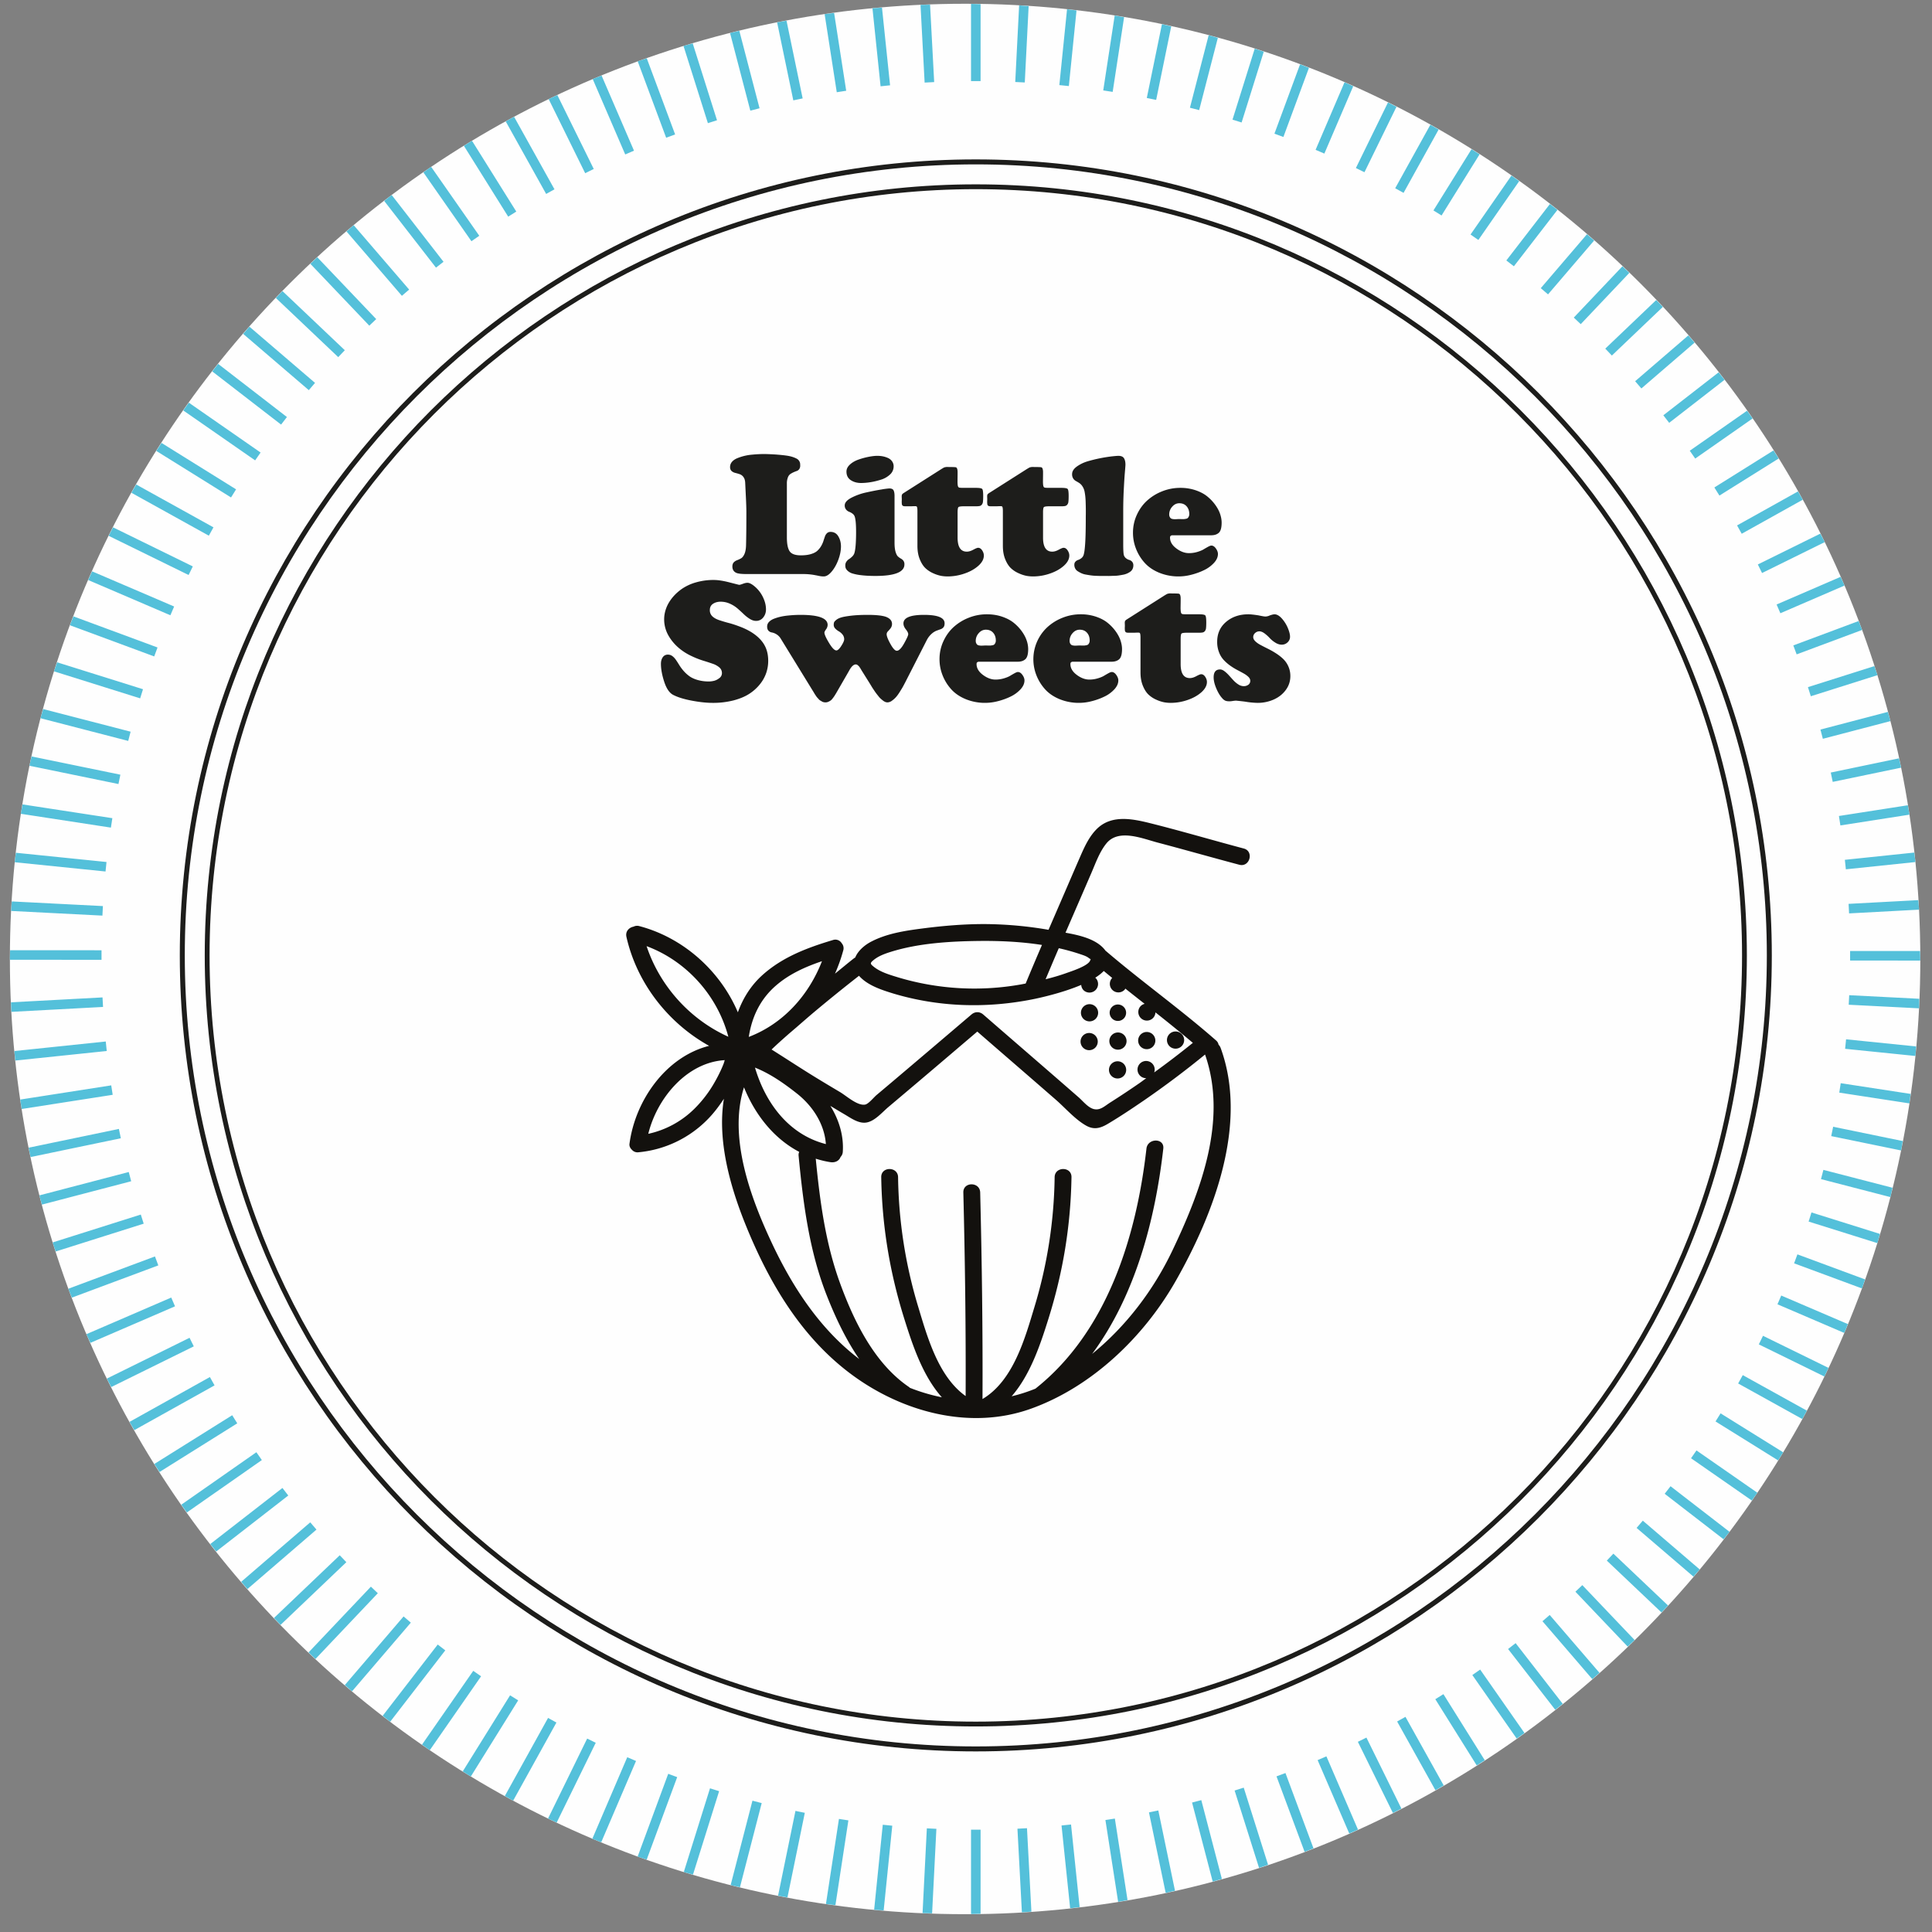 <svg xmlns="http://www.w3.org/2000/svg" width="172" height="172">
  <rect width="100%" height="100%" fill="#808080" stroke="none"/>
  <g fill="none" fill-rule="evenodd">
    <path fill="#FEFEFE" d="M170.959 85.375c0-46.966-38.073-85.04-85.04-85.04C38.955.336.88 38.41.88 85.376c0 46.966 38.075 85.039 85.04 85.039 46.967 0 85.04-38.073 85.04-85.04"/>
    <path fill="#54C0DA" d="M87.298 7.22V.37c-.284-.004-.565-.02-.85-.021V7.22h.85ZM86.448 162.892v7.508c.284 0 .566-.016.85-.02v-7.488h-.85ZM91.233 7.342l.344-6.8c-.283-.017-.563-.047-.847-.063l-.346 6.82.849.043ZM82.514 162.771l-.382 7.547c.282.013.567.012.85.022l.381-7.526-.849-.043ZM95.156 7.662 95.839.93c-.282-.032-.56-.077-.843-.107l-.686 6.753.846.086ZM78.59 162.45l-.768 7.57c.281.027.566.04.848.065l.766-7.548-.846-.086ZM99.058 8.18l1.017-6.65c-.28-.046-.556-.105-.837-.15l-1.02 6.67.84.13ZM74.689 161.933l-1.158 7.572c.279.041.563.07.843.108l1.155-7.55-.84-.13ZM102.929 8.894l1.343-6.55c-.277-.061-.55-.133-.828-.192l-1.348 6.57.833.172ZM70.817 161.22l-1.549 7.553c.277.055.56.097.837.15l1.545-7.534-.833-.17ZM106.758 9.803l1.663-6.436c-.273-.074-.543-.16-.817-.232l-1.668 6.455.822.213ZM66.988 160.31l-1.942 7.514c.274.07.554.125.829.192l1.936-7.493-.823-.213ZM110.537 10.904l1.974-6.305c-.269-.088-.534-.186-.805-.272l-1.98 6.323.811.254ZM63.209 159.208l-2.333 7.453c.27.083.547.15.818.232l2.327-7.43-.812-.255ZM114.256 12.195l2.276-6.158c-.264-.102-.525-.213-.791-.312l-2.282 6.175.797.295ZM59.49 157.917l-2.722 7.367c.266.097.539.178.805.273l2.715-7.344-.797-.296ZM117.904 13.673l2.57-5.998c-.26-.115-.516-.238-.776-.35l-2.575 6.013.781.335ZM55.842 156.44l-3.107 7.254c.261.111.528.208.79.316l3.098-7.236-.78-.334ZM121.474 15.333l2.85-5.825c-.252-.128-.502-.261-.756-.387l-2.858 5.838.764.374ZM52.273 154.78l-3.482 7.115c.254.124.512.242.768.363l3.478-7.105-.764-.373ZM124.954 17.171l3.123-5.639c-.246-.14-.49-.286-.737-.424l-3.13 5.651.744.412ZM48.793 152.94l-3.851 6.955c.248.137.495.275.744.41l3.85-6.952-.743-.412ZM128.338 19.183l3.384-5.442c-.239-.153-.476-.309-.716-.459l-3.391 5.452.723.45ZM45.41 150.93l-4.212 6.771c.241.15.475.308.718.455l4.215-6.778-.722-.449ZM131.614 21.363l3.635-5.236c-.23-.164-.46-.33-.692-.492l-3.64 5.244.697.484ZM42.132 148.75l-4.562 6.57c.233.162.458.334.693.493l4.567-6.58-.698-.483ZM134.776 23.707l3.877-5.021a109.85 109.85 0 0 0-.668-.525l-3.88 5.026.671.52ZM38.97 146.406l-4.904 6.35c.225.173.443.354.67.525l4.906-6.355-.673-.52ZM137.817 26.207l4.107-4.797a111.35 111.35 0 0 0-.643-.557l-4.11 4.801.646.553ZM35.93 143.906l-5.233 6.11c.215.185.425.376.642.558l5.236-6.115-.646-.553ZM140.728 28.858l4.327-4.565c-.203-.197-.41-.392-.615-.587l-4.33 4.567.618.585ZM33.02 141.255l-5.55 5.855c.205.195.407.393.614.586l5.552-5.857-.617-.584ZM143.5 31.652l4.537-4.327c-.194-.207-.39-.41-.587-.615l-4.537 4.327.586.615ZM30.247 138.46l-5.855 5.583c.196.206.389.412.587.615l5.855-5.582-.587-.615ZM146.127 34.583l4.738-4.081c-.183-.216-.372-.427-.557-.642l-4.736 4.079.555.644ZM27.62 135.529l-6.147 5.294c.185.215.37.43.557.643l6.145-5.292-.555-.645ZM148.603 37.643l4.928-3.828c-.172-.225-.351-.445-.525-.668l-4.924 3.825.52.671ZM25.144 132.47l-6.423 4.99c.173.223.349.445.525.668l6.419-4.987-.521-.672ZM150.921 40.825l5.107-3.57c-.16-.232-.329-.46-.492-.691l-5.101 3.564.486.697ZM22.825 129.288l-6.684 4.67c.162.233.328.463.493.694l6.678-4.667-.487-.697ZM153.075 44.12l5.276-3.303c-.149-.242-.308-.476-.459-.716l-5.268 3.297.451.721ZM20.671 125.994l-6.929 4.337c.15.24.307.477.46.716l6.92-4.332-.45-.721ZM155.06 47.518l5.433-3.03c-.137-.248-.285-.489-.424-.737l-5.423 3.025.414.742ZM18.687 122.594l-7.155 3.99c.138.248.284.491.424.737l7.145-3.985-.414-.742ZM156.87 51.014l5.578-2.751c-.124-.255-.26-.502-.388-.756l-5.565 2.744.375.763ZM16.876 119.1l-7.361 3.63c.125.254.26.502.387.756l7.35-3.624-.376-.762ZM158.501 54.595l5.71-2.465c-.111-.26-.236-.514-.35-.774l-5.696 2.46.336.78ZM15.245 115.517l-7.547 3.258c.112.261.236.515.35.775l7.534-3.253-.337-.78ZM159.95 58.256l5.827-2.173c-.098-.267-.21-.526-.312-.792l-5.812 2.168.297.797ZM13.796 111.857l-7.71 2.875c.098.267.211.526.312.792l7.695-2.87-.297-.797ZM161.211 61.984l5.93-1.876c-.084-.272-.184-.536-.271-.806l-5.915 1.871.256.811ZM12.535 108.128l-7.847 2.482c.085.272.184.536.27.807l7.834-2.478-.257-.81ZM162.283 65.772l6.016-1.574c-.07-.275-.156-.544-.229-.818l-6.002 1.57.215.822ZM11.463 104.34l-7.954 2.08c.07.277.15.548.222.822l7.947-2.08-.215-.821ZM163.162 69.609l6.087-1.267c-.056-.28-.126-.552-.186-.83l-6.075 1.265.174.832ZM10.585 100.504l-8.037 1.673c.055.279.115.555.174.832l8.036-1.673-.173-.832ZM163.845 73.485l6.147-.959c-.043-.28-.1-.557-.144-.837l-6.134.956.13.84ZM9.901 96.627 1.804 97.89c.041.28.083.56.128.84l8.1-1.263-.13-.84ZM164.331 77.392l6.193-.647c-.028-.283-.072-.562-.104-.844l-6.177.645.088.846ZM9.415 92.721l-8.134.85c.027.282.052.565.082.846l8.14-.85-.088-.846ZM164.62 81.317l6.226-.334c-.014-.284-.047-.563-.064-.847l-6.208.332.045.849ZM9.127 88.796l-8.15.437c.013.283.024.566.039.849l8.157-.437-.046-.85ZM164.709 85.514l6.246.003c0-.048.003-.095.003-.143 0-.237-.015-.47-.017-.707l-6.232-.003v.85ZM9.038 84.599.9 84.596c-.003.26-.02.518-.02.779l.002.07 8.156.004v-.85ZM164.586 89.448l6.261.32c.014-.282.01-.568.022-.85l-6.24-.319-.043.85ZM9.16 80.665l-8.112-.414c-.017.283-.046.563-.06.848l8.13.415.043-.85ZM164.265 93.372l6.259.638c.029-.281.039-.567.065-.848l-6.238-.636-.086.846ZM9.482 76.741l-8.067-.822c-.031.282-.074.56-.102.844l8.083.824.086-.846ZM163.745 97.273l6.245.959c.043-.28.068-.564.108-.844l-6.224-.955-.129.84ZM10.002 72.84l-7.997-1.227c-.046.28-.105.556-.148.837l8.016 1.23.129-.84ZM163.028 101.144l6.22 1.278c.055-.277.095-.56.148-.837l-6.196-1.274-.172.833ZM10.717 68.968l-7.904-1.625c-.06.278-.134.551-.19.83l7.923 1.628.171-.833ZM162.118 104.974l6.176 1.599c.07-.274.123-.554.191-.83l-6.154-1.592-.213.823ZM11.628 65.14l-7.787-2.017c-.075.274-.161.543-.233.818l7.807 2.021.213-.823ZM161.016 108.752l6.117 1.918c.084-.27.15-.547.233-.818l-6.096-1.912-.254.812ZM12.731 61.36l-7.648-2.398c-.088.27-.187.535-.272.806l7.666 2.404.254-.812ZM159.723 112.47l6.04 2.235c.097-.265.182-.537.277-.803l-6.022-2.23-.295.798ZM14.024 57.643l-7.486-2.77c-.102.264-.213.524-.312.79l7.503 2.777.295-.797ZM158.244 116.118l5.945 2.549c.111-.26.213-.525.321-.787l-5.932-2.543-.334.78ZM15.503 53.995 8.2 50.865c-.115.258-.238.513-.35.773l7.318 3.138.335-.78ZM156.582 119.686l5.836 2.859c.123-.254.243-.511.365-.767l-5.828-2.856-.373.764ZM17.165 50.426l-7.1-3.479c-.13.253-.262.503-.388.757l7.114 3.486.374-.764ZM154.742 123.166l5.71 3.166c.136-.248.274-.496.408-.746l-5.706-3.163-.412.743ZM19.004 46.947l-6.879-3.814c-.141.246-.285.49-.424.737l6.891 3.82.412-.743ZM152.729 126.547l5.57 3.467c.149-.24.303-.478.45-.72l-5.571-3.468-.45.721ZM21.018 43.565l-6.642-4.134c-.153.238-.307.476-.458.715l6.65 4.14.45-.721ZM150.548 129.824l5.414 3.763c.16-.233.332-.458.49-.693l-5.42-3.767-.484.697ZM23.2 40.288l-6.389-4.44c-.166.231-.33.462-.493.694l6.396 4.444.485-.698ZM148.202 132.986l5.246 4.053c.172-.225.354-.441.525-.668l-5.25-4.057-.52.672ZM25.544 37.127l-6.121-4.73c-.177.22-.351.444-.526.668l6.127 4.735.52-.673ZM145.701 136.025l5.063 4.338c.183-.216.374-.424.556-.642l-5.066-4.341-.553.645ZM28.046 34.087l-5.841-5.005c-.188.212-.371.428-.557.642l5.845 5.01.553-.647ZM143.049 138.934l4.867 4.617c.194-.207.395-.407.587-.616l-4.868-4.618-.586.617ZM30.697 31.179l-5.55-5.265c-.198.203-.39.41-.586.615l5.551 5.266.585-.616ZM140.254 141.705l4.657 4.889c.204-.197.413-.388.615-.586l-4.657-4.89-.615.587ZM33.493 28.408 28.245 22.9c-.208.192-.408.392-.614.586l5.247 5.508.615-.586ZM137.321 144.332l4.434 5.153c.214-.186.431-.368.643-.557l-4.432-5.151-.645.555ZM36.425 25.781l-4.936-5.735c-.218.181-.427.373-.643.556l4.934 5.734.645-.555ZM134.26 146.806l4.199 5.41c.223-.176.448-.348.669-.526l-4.196-5.405-.672.521ZM39.486 23.307l-4.615-5.946c-.226.17-.443.353-.668.526l4.611 5.94.672-.52ZM131.078 149.123l3.95 5.657c.23-.164.463-.326.692-.492l-3.945-5.651-.697.486ZM42.669 20.99l-4.285-6.138c-.235.158-.46.331-.693.492l4.28 6.132.698-.486ZM127.782 151.276l3.687 5.895c.24-.153.478-.305.716-.46l-3.682-5.886-.72.45ZM45.964 18.837l-3.943-6.304c-.242.146-.48.3-.721.449l3.943 6.306.72-.451ZM124.383 153.26l3.41 6.12c.247-.14.492-.282.737-.424l-3.405-6.11-.742.413ZM49.364 16.854 45.77 10.4c-.25.134-.5.27-.748.406l3.6 6.46.742-.413ZM120.887 155.068l3.12 6.335c.254-.127.505-.257.757-.387l-3.115-6.323-.762.375ZM52.86 15.044l-3.241-6.58c-.257.121-.516.237-.771.361l3.249 6.595.763-.376ZM117.304 156.698l2.818 6.535c.26-.114.517-.233.775-.35l-2.812-6.521-.781.336ZM56.442 13.415l-2.884-6.688c-.262.107-.53.204-.79.314l2.894 6.71.78-.336ZM113.643 158.145l2.503 6.719c.265-.1.527-.208.79-.311l-2.496-6.705-.797.297ZM60.104 11.968 57.58 5.19c-.267.095-.54.176-.806.273l2.533 6.8.797-.296ZM109.914 159.405l2.176 6.887c.27-.087.536-.182.805-.272l-2.17-6.871-.81.256ZM63.833 10.708 61.67 3.863c-.272.081-.548.149-.818.233l2.169 6.868.81-.256ZM106.126 160.474l1.838 7.038c.274-.074.544-.156.817-.232l-1.833-7.02-.822.214ZM67.62 9.638l-1.8-6.892c-.274.067-.553.122-.827.191l1.806 6.916.822-.215ZM102.289 161.352l1.489 7.168c.278-.059.552-.129.829-.19l-1.486-7.152-.832.174ZM71.458 8.762l-1.437-6.92c-.278.052-.56.094-.837.149l1.442 6.944.832-.173ZM98.412 162.033l1.132 7.28c.281-.044.557-.101.837-.15l-1.129-7.261-.84.13ZM75.335 8.08l-1.077-6.928c-.281.038-.564.066-.844.107l1.08 6.952.84-.131ZM94.505 162.518l.767 7.373c.283-.03.562-.073.844-.107l-.765-7.354-.846.088ZM79.24 7.595l-.72-6.92c-.281.025-.566.038-.847.065l.722 6.943.846-.088ZM90.58 162.804l.396 7.447c.283-.016.564-.045.847-.064l-.394-7.428-.849.045ZM83.167 7.308 82.8.414c-.283.01-.568.01-.85.021l.367 6.918.849-.045Z"/>
    <path fill="#1D1D1B" d="M86.871 16.841c-37.612 0-68.213 30.601-68.213 68.218 0 37.612 30.601 68.213 68.213 68.213 37.616 0 68.218-30.601 68.218-68.213 0-37.617-30.602-68.218-68.218-68.218m0 136.86c-37.852 0-68.643-30.79-68.643-68.642 0-37.853 30.791-68.648 68.643-68.648 37.852 0 68.647 30.795 68.647 68.648 0 37.852-30.795 68.642-68.647 68.642"/>
    <path fill="#1D1D1B" d="M86.871 14.634c-38.829 0-70.42 31.59-70.42 70.425 0 38.829 31.591 70.42 70.42 70.42 38.834 0 70.425-31.591 70.425-70.42 0-38.834-31.59-70.425-70.425-70.425m0 141.289c-39.077 0-70.864-31.787-70.864-70.864 0-39.077 31.787-70.868 70.864-70.868 39.077 0 70.868 31.79 70.868 70.868 0 39.077-31.79 70.864-70.868 70.864"/>
    <path fill="#13110E" d="M105.178 93.155a.766.766 0 1 0-1.085-1.08.766.766 0 0 0 1.085 1.08M102.614 93.2a.766.766 0 1 0-1.085-1.08.766.766 0 0 0 1.085 1.08M100.04 90.68a.734.734 0 1 0-1.041-1.036.734.734 0 0 0 1.04 1.036M100.05 93.245a.766.766 0 1 0-1.085-1.08.766.766 0 0 0 1.085 1.08M97.52 90.725a.766.766 0 1 0-1.085-1.08.766.766 0 0 0 1.085 1.08M100.016 95.809a.766.766 0 1 0-1.085-1.08.766.766 0 0 0 1.085 1.08M97.486 93.29a.766.766 0 1 0-1.085-1.08.766.766 0 0 0 1.085 1.08"/>
    <path fill="#13110E" d="M96.144 84.938c.247.084.552.173.765.335.266.202.2.046.147.225-.143.487-1.721.987-2.118 1.13-.605.218-1.225.396-1.851.551.388-.923.777-1.845 1.173-2.763a18.55 18.55 0 0 1 1.884.522m8.24 26.373c-1.676 3.523-4.115 6.747-7.155 9.225 3.856-5.209 5.619-11.977 6.336-18.28.108-.957-1.392-.949-1.5 0-.887 7.8-3.479 16.297-9.885 21.373-.699.284-1.405.511-2.117.678 1.664-1.91 2.558-4.609 3.281-6.915 1.292-4.123 1.978-8.272 2.047-12.593.016-.965-1.484-.966-1.5 0a41.624 41.624 0 0 1-1.774 11.48c-.862 2.856-1.899 6.645-4.648 8.272.029-6.13-.054-12.262-.206-18.39-.024-.963-1.524-.967-1.5 0 .15 6.04.23 12.084.205 18.126-2.448-1.746-3.423-5.297-4.241-8.008a41.662 41.662 0 0 1-1.774-11.48c-.015-.964-1.515-.967-1.5 0 .069 4.321.756 8.47 2.048 12.593.734 2.34 1.638 5.09 3.349 7.004a16.662 16.662 0 0 1-2.85-.844c-.021-.018-.032-.04-.056-.057-3.075-2.08-4.897-5.819-6.142-9.215-1.313-3.583-1.81-7.347-2.178-11.125.424.131.86.242 1.317.31.378.055.752-.092.892-.464a.725.725 0 0 0 .198-.452c.097-1.45-.343-2.869-1.106-4.095.413.247.824.498 1.24.74.586.34 1.294.88 2.017.733.731-.147 1.373-.923 1.918-1.38.933-.786 1.864-1.573 2.794-2.36 1.706-1.446 3.409-2.897 5.111-4.348 1.47 1.277 2.944 2.552 4.416 3.828.859.744 1.716 1.49 2.572 2.235.848.74 1.71 1.745 2.688 2.301.716.407 1.292.24 1.963-.16 1.096-.653 2.161-1.366 3.214-2.086a82.695 82.695 0 0 0 5.424-4.075c2.035 5.823-.383 12.144-2.898 17.43m-35.683-.678c-1.868-3.98-3.879-9.385-2.466-13.832.981 2.425 2.643 4.553 4.916 5.746a.678.678 0 0 0-.054.344c.407 4.241.943 8.481 2.519 12.471.764 1.934 1.685 3.886 2.877 5.626-3.489-2.66-5.922-6.368-7.792-10.355m-5.085-14.276a10.844 10.844 0 0 1-1.789 2.346 8.358 8.358 0 0 1-4.112 2.237c.773-3.164 3.408-6.332 6.76-6.557.017 0 .028-.01.044-.012-.049.235-.152.47-.238.67a13.2 13.2 0 0 1-.665 1.316m-6.052-12.125c3.555 1.324 6.309 4.401 7.278 8.065-3.412-1.533-6.097-4.508-7.278-8.065m11.522 3.504c1.195-1.034 2.617-1.665 4.091-2.166-1.183 3.051-3.459 5.577-6.515 6.743.274-1.777 1.011-3.354 2.424-4.577m-1.872 7.308c1.357.544 2.555 1.38 3.731 2.307 1.404 1.108 2.454 2.715 2.58 4.502-3.287-.837-5.375-3.64-6.311-6.809m29.044-7.363a.75.75 0 0 0 .214.481.766.766 0 0 0 1.08-1.085c-.015-.014-.034-.019-.05-.032.3-.189.559-.39.762-.604.25.208.5.415.752.62a.762.762 0 0 0 1.102 1.054c.03-.03.044-.069.068-.103.571.454 1.144.905 1.718 1.356a.745.745 0 0 0-.341.186.765.765 0 1 0 1.085 1.08.753.753 0 0 0 .216-.505 127.1 127.1 0 0 1 3.332 2.712 78.868 78.868 0 0 1-3.442 2.633.762.762 0 0 0-.176-.794.766.766 0 1 0-.528 1.306c-.194.137-.382.283-.578.42a78.222 78.222 0 0 1-2.629 1.744c-.511.324-.885.72-1.456.588-.514-.119-.966-.704-1.35-1.04-2.824-2.468-5.667-4.915-8.497-7.376-.324-.282-.734-.279-1.061 0a2433.58 2433.58 0 0 1-7.055 5.995c-.462.39-.923.78-1.385 1.167-.255.215-.717.797-1.015.852-.687.13-1.658-.768-2.234-1.11-.708-.42-1.415-.843-2.117-1.272-1.341-.819-2.651-1.685-3.981-2.52.467-.45.952-.883 1.437-1.31.188-.165.38-.325.568-.489.121-.103.243-.203.359-.309.459-.398.917-.798 1.381-1.19a148.766 148.766 0 0 1 4.038-3.266c.759.866 2.048 1.27 3.108 1.596 4.037 1.197 8.243 1.315 12.364.495.644-.129 2.648-.57 4.311-1.28M77.785 85.46c.434-.353.993-.556 1.52-.72 2.483-.777 5.293-.94 7.876-.97 1.816-.02 3.726.065 5.582.356a287.009 287.009 0 0 0-1.452 3.435l-.384.074a23.628 23.628 0 0 1-10.945-.614c-.728-.225-1.569-.459-2.176-.94-.346-.275-.376-.334-.021-.62m32.945-9.92c-2.756-.732-5.493-1.542-8.259-2.236-1.607-.403-3.492-.81-4.812.482-.689.675-1.106 1.592-1.486 2.463-.593 1.357-1.175 2.72-1.765 4.078l-1.061 2.45a34.195 34.195 0 0 0-5.632-.51c-1.882-.007-3.76.152-5.624.395-1.542.2-3.162.447-4.554 1.181-.605.32-1.164.822-1.4 1.403-.03.02-.062.031-.091.053-.578.45-1.136.924-1.708 1.381.293-.669.543-1.359.734-2.069a.674.674 0 0 0-.135-.636.661.661 0 0 0-.788-.286c-2.257.676-4.444 1.492-6.231 3.081-1.061.943-1.771 2.091-2.228 3.352-1.572-3.702-4.871-6.652-8.785-7.678a.696.696 0 0 0-.498.051c-.392.073-.751.411-.637.914.928 4.11 3.707 7.668 7.359 9.698-3.861.976-6.586 4.875-7.089 8.73-.027.203.071.391.222.528a.65.65 0 0 0 .528.222 9.905 9.905 0 0 0 6.262-2.989c.525-.54.978-1.148 1.396-1.778-.613 3.742.579 7.888 1.951 11.268 2.07 5.1 4.923 9.95 9.409 13.275 4.509 3.344 10.543 4.99 15.956 3.055 5.458-1.95 10.091-6.419 12.923-11.407 3.366-5.929 6.46-13.96 3.982-20.718a.783.783 0 0 0-.183-.287.654.654 0 0 0-.215-.372c-3.174-2.788-6.62-5.237-9.83-7.982-.005-.004-.011-.004-.016-.008a2.416 2.416 0 0 0-.221-.264c-.783-.815-2.141-1.13-3.346-1.345.239-.552.477-1.103.717-1.654.53-1.223 1.061-2.446 1.589-3.67.38-.88.723-1.872 1.337-2.627 1.082-1.328 3.187-.438 4.535-.08 2.436.643 4.859 1.335 7.295 1.981.934.248 1.332-1.198.399-1.446"/>
    <path fill="#1D1D1B" d="M71.46 51.105h-5.013c-.445 0-.747-.036-.908-.11-.22-.106-.333-.29-.338-.55 0-.166.041-.291.121-.377a.775.775 0 0 1 .297-.194c.117-.044.235-.099.352-.165.117-.066.218-.194.304-.385.085-.19.133-.447.143-.768.02-.733.029-1.715.029-2.947 0-.352-.016-.839-.048-1.462l-.054-1.117c-.005-.236-.055-.419-.151-.55a.69.69 0 0 0-.34-.264 5.09 5.09 0 0 0-.393-.114.763.763 0 0 1-.329-.167c-.09-.082-.136-.2-.136-.357 0-.176.058-.33.172-.465.115-.133.273-.242.473-.322a4.406 4.406 0 0 1 1.327-.315 11.308 11.308 0 0 1 1.121-.055c.42.01.794.028 1.121.054.327.027.601.056.821.088.22.032.407.075.56.128.154.054.273.105.356.154a.56.56 0 0 1 .194.184.582.582 0 0 1 .085.194c.009.056.014.129.014.217a.54.54 0 0 1-.088.326.444.444 0 0 1-.22.165 2.94 2.94 0 0 0-.285.113 2.007 2.007 0 0 0-.286.158.64.64 0 0 0-.22.308 1.477 1.477 0 0 0-.088.55v4.776c0 .583.082.995.245 1.24.164.243.497.365 1.001.365.347 0 .646-.037.897-.113.252-.076.444-.176.576-.3.132-.124.242-.261.33-.41.087-.15.154-.297.201-.444.046-.147.092-.282.136-.407a.73.73 0 0 1 .187-.3.437.437 0 0 1 .311-.114c.308 0 .54.133.696.396.157.264.235.563.235.894 0 .381-.08.782-.239 1.203-.158.42-.357.77-.597 1.05-.239.282-.471.422-.696.422-.083 0-.163-.005-.238-.014a3.711 3.711 0 0 1-.271-.049 6.608 6.608 0 0 0-.239-.047 5.573 5.573 0 0 0-1.128-.102M79.557 41.527a.963.963 0 0 1-.322.718 2.06 2.06 0 0 1-.814.462c-.327.102-.64.177-.938.223a5.3 5.3 0 0 1-.82.07c-.357 0-.664-.084-.92-.253-.257-.169-.385-.424-.385-.766 0-.229.105-.439.315-.63.21-.19.47-.338.777-.443a6.54 6.54 0 0 1 .901-.242c.293-.056.545-.084.755-.084.166 0 .327.014.484.044.156.03.31.078.462.146a.898.898 0 0 1 .366.297.763.763 0 0 1 .14.458m.08 2.616v4.185c0 .327.03.593.091.8.061.204.135.344.22.42.086.076.171.137.257.183a.703.703 0 0 1 .22.187.525.525 0 0 1 .091.33c0 .684-.86 1.026-2.58 1.026-.493 0-.916-.022-1.267-.066a4.266 4.266 0 0 1-.796-.158 1.063 1.063 0 0 1-.414-.238.669.669 0 0 1-.175-.245.833.833 0 0 1-.03-.239c0-.122.033-.23.1-.326a.818.818 0 0 1 .226-.224c.086-.053.175-.124.268-.212a.796.796 0 0 0 .198-.278c.097-.259.153-.798.165-1.616.012-.818-.024-1.364-.107-1.638a.525.525 0 0 0-.194-.293 1.104 1.104 0 0 0-.304-.173.652.652 0 0 1-.279-.2.557.557 0 0 1-.124-.375c0-.244.195-.47.586-.677a5.32 5.32 0 0 1 1.352-.48c.511-.113.956-.2 1.334-.26a6.65 6.65 0 0 1 .693-.092c.2 0 .328.058.385.175.056.117.084.28.084.484M85.252 45.624v2.242c0 .831.273 1.246.821 1.246.171 0 .363-.057.575-.172.212-.115.355-.172.429-.172.141 0 .262.077.363.231.1.153.149.306.149.458 0 .317-.162.621-.487.912-.325.291-.736.522-1.235.692a4.6 4.6 0 0 1-1.502.257 3.39 3.39 0 0 1-.575-.05 3.152 3.152 0 0 1-.693-.225 2.475 2.475 0 0 1-.696-.45c-.2-.186-.371-.45-.513-.796-.142-.344-.212-.743-.212-1.198v-3.093c0-.249-.025-.388-.074-.417a.21.21 0 0 0-.095-.026 2.552 2.552 0 0 0-.216.004 5.82 5.82 0 0 1-.275.007h-.396a.801.801 0 0 1-.098-.004c-.022-.002-.046-.006-.07-.01a.256.256 0 0 1-.059-.019.15.15 0 0 1-.037-.025.274.274 0 0 1-.047-.066.267.267 0 0 1-.022-.096l-.008-.102a1.978 1.978 0 0 1 0-.158 2.227 2.227 0 0 0 0-.297 3.448 3.448 0 0 1-.003-.117c0-.024.003-.056.011-.095a.187.187 0 0 1 .044-.095.526.526 0 0 1 .084-.074l3.422-2.176.169-.099a.445.445 0 0 1 .136-.048c.051-.01.086-.016.106-.018.019-.003.073-.003.161 0 .088.002.159.004.213.004.288 0 .454.01.498.03.078.038.122.162.132.372v.228c0 .068-.001.178-.004.33l-.003.336c0 .074.003.155.01.243a.64.64 0 0 0 .041.197c.019.054.061.087.124.1.064.012.201.018.411.018h1.055c.318 0 .505.034.561.102.056.068.084.277.084.623 0 .225-.008.395-.022.51a.49.49 0 0 1-.106.267.345.345 0 0 1-.202.117 2.092 2.092 0 0 1-.359.022h-1.041c-.263 0-.421.025-.472.073-.052.05-.077.208-.077.477M92.859 45.624v2.242c0 .831.274 1.246.82 1.246.172 0 .365-.057.576-.172.212-.115.355-.172.429-.172.14 0 .262.077.363.231.1.153.15.306.15.458 0 .317-.163.621-.487.912-.325.291-.737.522-1.235.692a4.61 4.61 0 0 1-1.503.257 3.4 3.4 0 0 1-.575-.05 3.13 3.13 0 0 1-.692-.225 2.466 2.466 0 0 1-.697-.45c-.2-.186-.371-.45-.512-.796-.143-.344-.213-.743-.213-1.198v-3.093c0-.249-.025-.388-.073-.417a.218.218 0 0 0-.096-.026 2.556 2.556 0 0 0-.216.004 5.78 5.78 0 0 1-.274.007h-.397a.801.801 0 0 1-.098-.004c-.022-.002-.045-.006-.07-.01a.246.246 0 0 1-.058-.019.157.157 0 0 1-.038-.025.274.274 0 0 1-.047-.066.267.267 0 0 1-.022-.096l-.008-.102a1.978 1.978 0 0 1 0-.158 2.227 2.227 0 0 0 0-.297 3.448 3.448 0 0 1-.003-.117c0-.024.003-.056.01-.095a.187.187 0 0 1 .045-.095.526.526 0 0 1 .084-.074l3.423-2.176.168-.099a.455.455 0 0 1 .136-.048c.05-.01.087-.016.106-.018.02-.003.073-.003.16 0 .089.002.16.004.214.004.288 0 .454.01.498.03.078.038.122.162.132.372v.228c0 .068-.001.178-.004.33l-.003.336c0 .074.003.155.01.243.008.088.02.153.04.197.02.054.062.087.126.1.063.012.2.018.41.018h1.055c.318 0 .506.034.56.102.057.068.086.277.086.623 0 .225-.008.395-.023.51a.476.476 0 0 1-.106.267.342.342 0 0 1-.201.117 2.1 2.1 0 0 1-.36.022h-1.04c-.264 0-.422.025-.473.073-.052.05-.077.208-.077.477M99.997 45.506v2.91c0 .547.02.884.059 1.011a.562.562 0 0 0 .202.282.8.8 0 0 0 .282.143.515.515 0 0 1 .249.157.48.48 0 0 1 .109.334.705.705 0 0 1-.07.311.628.628 0 0 1-.193.235 1.586 1.586 0 0 1-.641.275 9.923 9.923 0 0 1-.385.066c-.133.02-.261.03-.388.033-.127.002-.248.006-.364.011a4.021 4.021 0 0 1-.311 0H97.968c-.088 0-.221-.004-.397-.01a4.593 4.593 0 0 1-.446-.038 10.68 10.68 0 0 1-.433-.07 1.637 1.637 0 0 1-.414-.12 2.955 2.955 0 0 1-.322-.176.631.631 0 0 1-.235-.25.723.723 0 0 1-.077-.333c0-.117.036-.21.107-.282a.562.562 0 0 1 .237-.147.906.906 0 0 0 .28-.154.594.594 0 0 0 .205-.296c.127-.396.19-1.474.19-3.232 0-.025 0-.154.004-.389a22.503 22.503 0 0 0-.012-1.01 6.968 6.968 0 0 0-.032-.55 5.354 5.354 0 0 0-.063-.433 1.355 1.355 0 0 0-.205-.506 1.003 1.003 0 0 0-.29-.289 7.151 7.151 0 0 0-.293-.172.654.654 0 0 1-.234-.228.697.697 0 0 1-.092-.38c0-.245.137-.467.41-.667a3.23 3.23 0 0 1 .975-.473 13.213 13.213 0 0 1 2.221-.447c.263-.027.434-.04.513-.04.24 0 .404.068.494.205.09.136.136.33.136.58 0 .062-.017.294-.052.695-.034.401-.066.917-.098 1.55a37.498 37.498 0 0 0-.048 1.894M104.992 46.21l.2.004c.106.002.177.002.214 0 .036-.003.094-.011.172-.026a.327.327 0 0 0 .165-.069.495.495 0 0 0 .136-.356c0-.279-.08-.508-.24-.689-.158-.18-.374-.271-.647-.271-.245 0-.456.103-.635.308a1.019 1.019 0 0 0-.266.682c0 .087.014.161.044.219a.372.372 0 0 0 .098.132.37.37 0 0 0 .165.063c.073.012.134.018.183.018.049 0 .12-.003.213-.008a4.02 4.02 0 0 1 .198-.007m2.836 1.444h-3.412l-.073.003a.189.189 0 0 0-.074.019.842.842 0 0 0-.054.036.105.105 0 0 0-.04.063.32.32 0 0 0-.011.091c0 .357.186.676.56.957.373.281.748.421 1.125.421.254 0 .5-.035.74-.106s.427-.148.564-.231c.137-.083.27-.16.4-.231.129-.07.226-.106.29-.106.146 0 .28.085.402.256.122.172.184.335.184.491 0 .274-.118.539-.352.795a2.874 2.874 0 0 1-.876.642c-.35.171-.725.308-1.125.41a4.545 4.545 0 0 1-2.887-.18c-.533-.222-.964-.519-1.294-.89a4.065 4.065 0 0 1-.761-1.242 3.873 3.873 0 0 1-.268-1.425c0-.562.114-1.093.344-1.594.229-.501.536-.925.92-1.272a4.371 4.371 0 0 1 1.344-.824 4.324 4.324 0 0 1 1.606-.304 4.2 4.2 0 0 1 1.359.212c.417.142.765.325 1.04.55.277.224.515.476.715.755.2.278.345.552.433.821.088.268.132.52.132.754 0 .45-.082.75-.246.902-.164.151-.392.227-.685.227M60.55 57.782a4.166 4.166 0 0 1-1.038-1.198 2.905 2.905 0 0 1-.384-1.455c0-.318.058-.64.175-.964.118-.324.298-.638.543-.942.244-.302.537-.572.88-.81a4.267 4.267 0 0 1 1.241-.567 5.583 5.583 0 0 1 1.572-.213c.381 0 .85.072 1.407.216.557.144.843.217.858.217.063 0 .174-.031.333-.092.16-.061.294-.091.407-.091.132 0 .291.066.476.197a2.865 2.865 0 0 1 .989 1.279c.123.3.184.6.184.898 0 .274-.082.512-.246.714a.785.785 0 0 1-.64.305c-.182 0-.366-.06-.554-.177a3.285 3.285 0 0 1-.546-.428 14.994 14.994 0 0 0-.55-.502 2.724 2.724 0 0 0-.678-.425 1.994 1.994 0 0 0-.824-.176c-.264 0-.49.062-.678.187-.188.125-.282.31-.282.56a.73.73 0 0 0 .22.55c.146.142.354.258.622.348.27.09.554.175.854.253.301.078.648.193 1.041.344.393.152.746.33 1.06.535.473.313.825.668 1.054 1.067.23.398.345.873.345 1.425 0 .362-.058.716-.173 1.063a3.283 3.283 0 0 1-.56 1.01 3.917 3.917 0 0 1-.953.858c-.376.245-.844.44-1.404.587a7.311 7.311 0 0 1-1.85.219c-.547 0-1.175-.066-1.883-.201-.708-.134-1.263-.31-1.664-.524-.322-.181-.58-.568-.773-1.161-.193-.594-.29-1.125-.29-1.594 0-.225.053-.417.158-.576a.531.531 0 0 1 .473-.238c.141 0 .271.044.39.132.116.088.222.202.317.34.096.14.196.295.301.466.105.17.232.342.381.513.148.17.318.326.51.466.19.139.435.252.736.34a3.6 3.6 0 0 0 1.014.132c.137 0 .286-.02.448-.058.161-.04.318-.12.472-.24a.54.54 0 0 0 .231-.442c0-.2-.073-.368-.22-.502a1.787 1.787 0 0 0-.619-.341 22.955 22.955 0 0 0-.846-.275 7.576 7.576 0 0 1-1.019-.403 5.011 5.011 0 0 1-1.019-.626M77.45 60.874l-.77-1.23a1.982 1.982 0 0 0-.102-.172l-.064-.093a.477.477 0 0 0-.073-.088 2.932 2.932 0 0 1-.073-.066.302.302 0 0 0-.088-.055.259.259 0 0 0-.092-.018c-.195 0-.393.186-.593.557l-.044.073-.022.044-1.1 1.905-.139.224a2.88 2.88 0 0 1-.143.198c-.075.1-.139.168-.19.205a1.274 1.274 0 0 1-.202.114.594.594 0 0 1-.256.058.833.833 0 0 1-.173-.018.523.523 0 0 1-.168-.07 5.234 5.234 0 0 0-.143-.084.563.563 0 0 1-.139-.125 4.482 4.482 0 0 0-.117-.128 1.083 1.083 0 0 1-.114-.153 3.474 3.474 0 0 1-.194-.305 2.697 2.697 0 0 0-.088-.143l-2.85-4.638a1.131 1.131 0 0 0-.393-.4 1.173 1.173 0 0 0-.403-.16.517.517 0 0 1-.297-.15c-.083-.084-.124-.21-.124-.383a.58.58 0 0 1 .168-.406c.112-.12.265-.216.458-.29.193-.073.393-.133.601-.179.208-.046.435-.08.682-.103a10.555 10.555 0 0 1 1.073-.055c1.603 0 2.404.298 2.404.894a.69.69 0 0 1-.143.396c-.095.137-.143.232-.143.286 0 .161.136.467.407.916.271.45.49.674.656.674.122 0 .268-.134.44-.403.171-.269.256-.464.256-.586a.662.662 0 0 0-.146-.425 1.126 1.126 0 0 0-.319-.279 1.365 1.365 0 0 1-.319-.245.468.468 0 0 1-.147-.334c0-.083.01-.154.026-.212.017-.059.08-.134.191-.227.11-.093.263-.169.461-.228.198-.058.497-.11.898-.157.4-.046.88-.07 1.436-.07.772 0 1.32.06 1.642.176.352.137.53.342.535.616a.63.63 0 0 1-.12.392 3.19 3.19 0 0 1-.239.278.368.368 0 0 0-.118.26c0 .176.113.466.338.87.224.402.412.604.564.604.191 0 .408-.219.652-.656.244-.438.367-.71.367-.818 0-.112-.072-.256-.213-.432-.142-.176-.213-.352-.213-.528 0-.508.611-.762 1.832-.762 1.222 0 1.832.25 1.832.748 0 .156-.032.275-.098.355a.582.582 0 0 1-.272.18c-.114.04-.236.083-.366.132a1.477 1.477 0 0 0-.432.282 1.928 1.928 0 0 0-.42.553l-1.922 3.767c-.093.176-.16.304-.205.385-.044.08-.132.226-.264.436-.13.21-.248.371-.348.483-.1.113-.219.22-.359.32a.69.69 0 0 1-.399.15.534.534 0 0 1-.198-.04.856.856 0 0 1-.209-.125 5.401 5.401 0 0 1-.198-.165 1.685 1.685 0 0 1-.2-.22 16.291 16.291 0 0 1-.185-.235 4.595 4.595 0 0 1-.179-.253l-.154-.23a5.614 5.614 0 0 1-.135-.22l-.103-.169M87.768 57.466l.202.004c.105.002.176.002.212 0a1.71 1.71 0 0 0 .173-.026.327.327 0 0 0 .165-.069.495.495 0 0 0 .135-.356c0-.279-.079-.508-.239-.689-.158-.18-.375-.27-.648-.27-.244 0-.456.102-.634.307a1.015 1.015 0 0 0-.267.682c0 .087.014.161.044.22a.374.374 0 0 0 .1.131c.035.03.09.05.163.063.074.012.135.018.184.018.05 0 .12-.003.212-.008.093-.005.16-.007.198-.007m2.836 1.444h-3.411l-.073.003a.184.184 0 0 0-.074.02.843.843 0 0 0-.055.035.115.115 0 0 0-.04.063.36.36 0 0 0-.01.091c0 .357.186.676.56.957.373.281.748.421 1.124.421.254 0 .501-.035.741-.106.24-.07.427-.148.564-.23.137-.084.27-.16.4-.232.13-.07.225-.106.29-.106.146 0 .28.085.402.256.122.172.184.335.184.491 0 .274-.118.54-.352.795a2.898 2.898 0 0 1-.876.642c-.35.171-.725.308-1.125.41a4.548 4.548 0 0 1-2.888-.18c-.532-.222-.964-.519-1.293-.89a4.088 4.088 0 0 1-.762-1.242 3.873 3.873 0 0 1-.268-1.425c0-.562.115-1.093.345-1.594.23-.5.536-.925.92-1.272a4.376 4.376 0 0 1 1.344-.824 4.323 4.323 0 0 1 1.605-.304c.49 0 .942.07 1.36.212.417.142.764.325 1.04.55.277.224.515.476.715.755.2.278.344.552.432.821a2.4 2.4 0 0 1 .133.754c0 .45-.082.75-.247.902-.164.151-.39.227-.685.227M96.124 57.466l.2.004c.106.002.177.002.214 0 .036-.003.094-.01.172-.026a.327.327 0 0 0 .165-.069.495.495 0 0 0 .136-.356c0-.279-.08-.508-.24-.689-.158-.18-.374-.27-.647-.27-.245 0-.456.102-.635.307a1.019 1.019 0 0 0-.266.682c0 .087.014.161.044.22a.372.372 0 0 0 .098.131.37.37 0 0 0 .165.063c.073.012.134.018.183.018.049 0 .12-.003.213-.008a4.02 4.02 0 0 1 .198-.007m2.836 1.444h-3.412l-.073.003a.189.189 0 0 0-.074.02.842.842 0 0 0-.054.035.105.105 0 0 0-.04.063.32.32 0 0 0-.011.091c0 .357.186.676.56.957.373.281.748.421 1.125.421.254 0 .5-.035.74-.106.24-.07.427-.148.564-.23.137-.084.27-.16.4-.232.129-.07.226-.106.29-.106.146 0 .28.085.402.256.122.172.184.335.184.491 0 .274-.118.54-.352.795a2.874 2.874 0 0 1-.876.642c-.35.171-.725.308-1.125.41a4.545 4.545 0 0 1-2.887-.18c-.533-.222-.965-.519-1.294-.89a4.088 4.088 0 0 1-.762-1.242 3.893 3.893 0 0 1 .997-4.29 4.371 4.371 0 0 1 1.344-.825 4.324 4.324 0 0 1 1.606-.304 4.2 4.2 0 0 1 1.359.212c.417.142.765.325 1.04.55.277.224.515.476.715.755.2.278.345.552.433.821.088.268.132.52.132.754 0 .45-.082.75-.246.902-.164.151-.392.227-.685.227M105.11 56.88v2.242c0 .831.274 1.246.82 1.246.172 0 .365-.057.577-.172.212-.115.355-.172.428-.172.142 0 .263.077.364.231.099.153.15.306.15.458 0 .317-.163.621-.487.912-.326.291-.737.522-1.236.692a4.6 4.6 0 0 1-1.502.257 3.39 3.39 0 0 1-.575-.05 3.13 3.13 0 0 1-.692-.225 2.451 2.451 0 0 1-.697-.45c-.201-.186-.372-.45-.513-.796-.142-.344-.212-.743-.212-1.198v-3.093c0-.249-.025-.388-.073-.417a.218.218 0 0 0-.096-.026 2.552 2.552 0 0 0-.216.004 5.82 5.82 0 0 1-.275.007h-.396a.79.79 0 0 1-.098-.004c-.023-.002-.045-.006-.07-.01a.23.23 0 0 1-.058-.019.14.14 0 0 1-.038-.025.274.274 0 0 1-.047-.066.247.247 0 0 1-.022-.096l-.008-.102a1.978 1.978 0 0 1 0-.158 2.227 2.227 0 0 0 0-.297l-.004-.117c0-.024.004-.056.012-.095a.187.187 0 0 1 .044-.095.526.526 0 0 1 .084-.074l3.423-2.176.168-.099a.445.445 0 0 1 .136-.048c.05-.01.087-.016.106-.018.02-.003.073-.003.16 0 .089.002.159.004.213.004.289 0 .455.01.499.03.078.038.122.162.132.372v.228c0 .068-.001.178-.004.33l-.004.336c0 .074.004.155.012.243.007.088.02.153.04.197.019.054.06.087.124.1.063.012.2.018.41.018h1.056c.317 0 .505.034.56.102.057.068.085.277.085.623 0 .225-.008.395-.022.51a.484.484 0 0 1-.107.267.34.34 0 0 1-.201.117 2.092 2.092 0 0 1-.36.022h-1.04c-.263 0-.421.025-.472.073-.052.05-.077.208-.077.477M111.14 54.689c.19 0 .49.032.9.095.318.069.523.103.616.103a.99.99 0 0 0 .403-.103c.19-.063.324-.095.402-.095.215 0 .434.125.657.374.222.249.4.53.531.842.132.313.198.575.198.784a.656.656 0 0 1-.22.499.737.737 0 0 1-.52.205c-.19 0-.384-.062-.579-.187a2.403 2.403 0 0 1-.495-.407 3.322 3.322 0 0 0-.45-.406c-.167-.125-.323-.187-.469-.187a.547.547 0 0 0-.374.15.469.469 0 0 0-.169.363c0 .127.061.25.183.37s.28.231.473.333c.192.103.408.213.644.33.238.118.473.25.707.4.236.149.45.314.642.495a2.102 2.102 0 0 1 .656 1.538c0 .46-.135.874-.407 1.242-.27.369-.629.653-1.073.85a3.496 3.496 0 0 1-1.445.297 7.54 7.54 0 0 1-1.113-.11 25.068 25.068 0 0 0-.799-.088c-.058 0-.156.01-.293.03a1.868 1.868 0 0 1-.286.029c-.156 0-.279-.018-.37-.055a.817.817 0 0 1-.289-.231c-.196-.214-.37-.506-.524-.876-.155-.368-.23-.692-.23-.97 0-.469.19-.704.571-.704.122 0 .251.051.388.154.137.103.27.226.4.37s.26.29.395.436c.135.147.282.271.443.374a.895.895 0 0 0 .477.154.689.689 0 0 0 .414-.125.418.418 0 0 0 .172-.359c0-.117-.054-.229-.16-.337a1.987 1.987 0 0 0-.422-.308 19.205 19.205 0 0 0-.576-.311 5.51 5.51 0 0 1-.63-.389 3.777 3.777 0 0 1-.575-.502 2.11 2.11 0 0 1-.422-.696 2.53 2.53 0 0 1-.16-.923c0-.733.264-1.324.795-1.774.53-.449 1.19-.674 1.982-.674"/>
  </g>
</svg>
